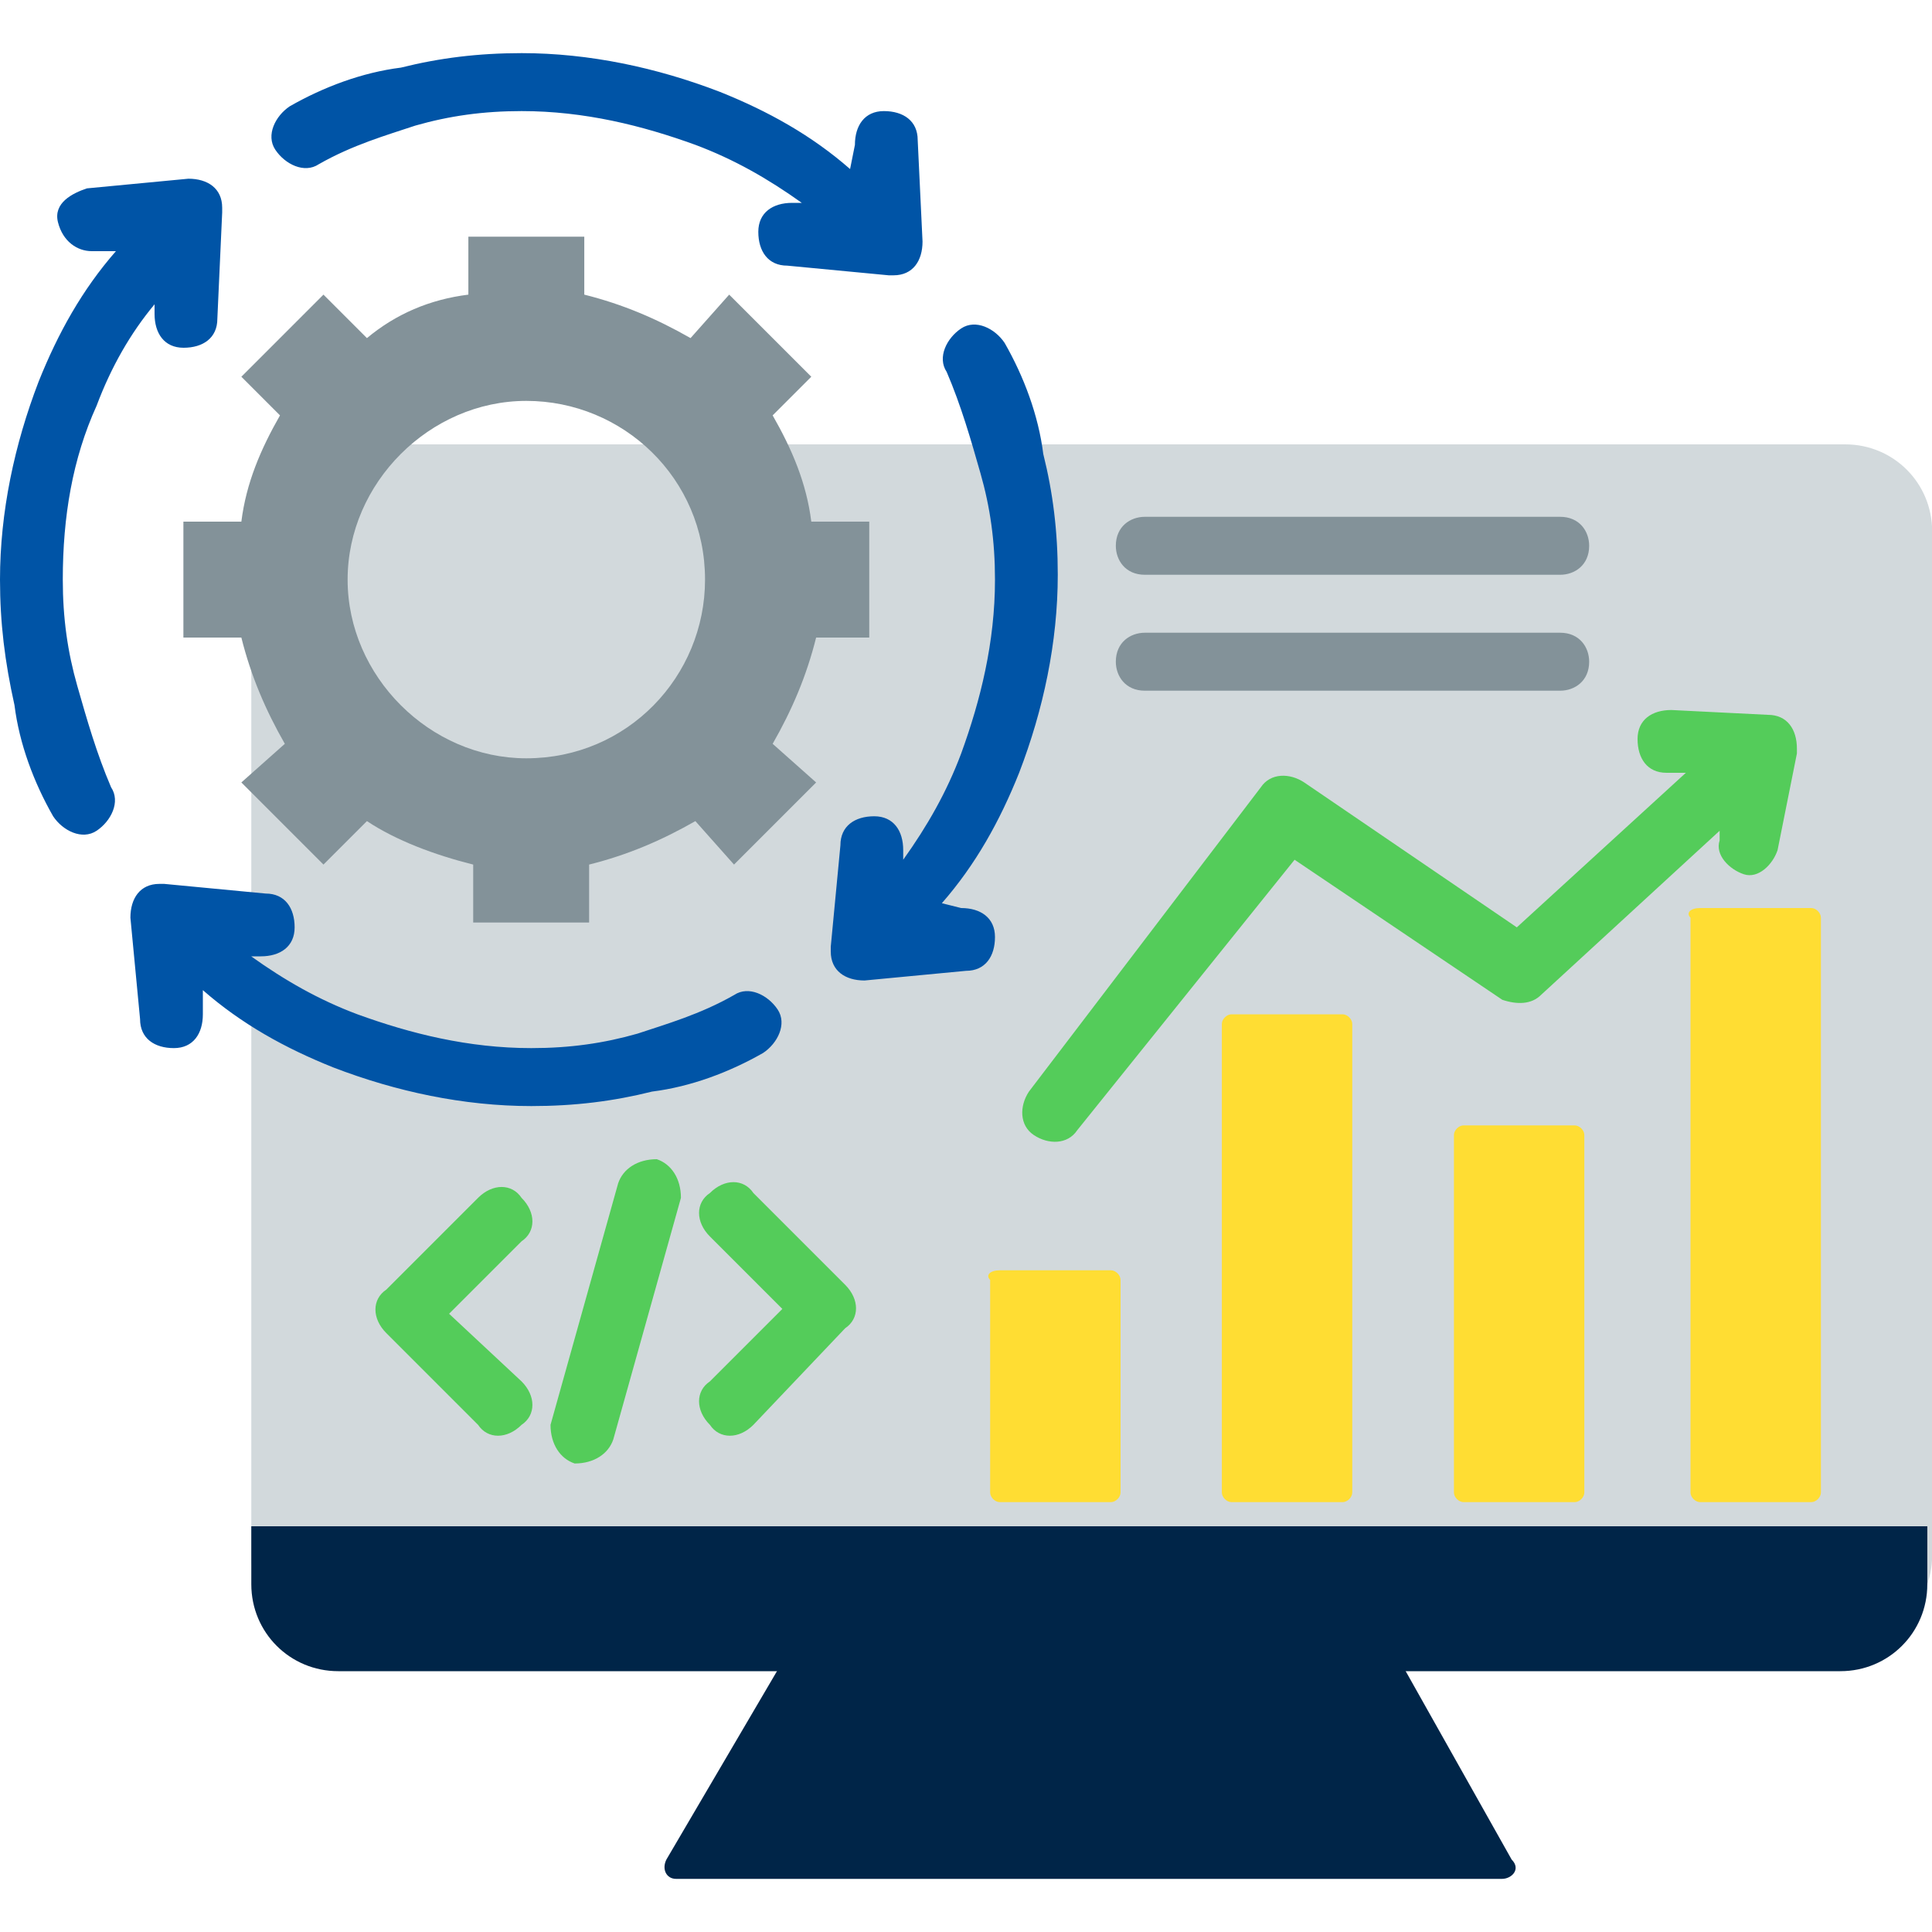 <svg width="40" height="40" viewBox="0 0 40 40" fill="none" xmlns="http://www.w3.org/2000/svg">
<g clip-path="url(#clip0_11903_51016)">
<path fill-rule="evenodd" clip-rule="evenodd" d="M28.597 33.7L16.497 33.9L13.797 38.5C13.697 38.7 13.797 38.9 13.997 38.9H31.097C31.297 38.9 31.497 38.7 31.297 38.5L28.597 33.7Z" fill="#002548"/>
<path fill-rule="evenodd" clip-rule="evenodd" d="M38.203 9.2C39.203 9.2 40.003 10 40.003 11V32.2C40.003 33.2 39.203 34 38.203 34H7.003C6.003 34 5.203 33.2 5.203 32.2V11C5.203 10 6.003 9.2 7.003 9.2H38.203Z" fill="#D2D9DC"/>
<path fill-rule="evenodd" clip-rule="evenodd" d="M40.003 31.6H5.203V32.8C5.203 33.8 6.003 34.6 7.003 34.6H38.103C39.103 34.6 39.903 33.8 39.903 32.8V31.6H40.003Z" fill="#002548"/>
<path fill-rule="evenodd" clip-rule="evenodd" d="M23.702 11.9C23.302 11.9 23.102 11.6 23.102 11.3C23.102 10.9 23.402 10.7 23.702 10.7H32.302C32.702 10.7 32.902 11 32.902 11.3C32.902 11.7 32.602 11.9 32.302 11.9H23.702ZM23.702 14.3C23.302 14.3 23.102 14 23.102 13.7C23.102 13.3 23.402 13.1 23.702 13.1H32.302C32.702 13.1 32.902 13.4 32.902 13.7C32.902 14.1 32.602 14.3 32.302 14.3H23.702Z" fill="#839299"/>
<path fill-rule="evenodd" clip-rule="evenodd" d="M10.798 28.6C11.098 28.9 11.098 29.3 10.798 29.5C10.498 29.8 10.098 29.8 9.898 29.5L7.998 27.6C7.698 27.3 7.698 26.9 7.998 26.7L9.898 24.8C10.198 24.5 10.598 24.5 10.798 24.8C11.098 25.1 11.098 25.5 10.798 25.7L9.298 27.2L10.798 28.6ZM12.698 29.8C12.598 30.1 12.298 30.3 11.898 30.3C11.598 30.2 11.398 29.9 11.398 29.5L12.798 24.5C12.898 24.2 13.198 24 13.598 24C13.898 24.1 14.098 24.4 14.098 24.8L12.698 29.8ZM15.598 29.5C15.298 29.8 14.898 29.8 14.698 29.5C14.398 29.2 14.398 28.8 14.698 28.6L16.198 27.1L14.698 25.6C14.398 25.3 14.398 24.9 14.698 24.7C14.998 24.4 15.398 24.4 15.598 24.7L17.498 26.6C17.798 26.9 17.798 27.3 17.498 27.5L15.598 29.5Z" fill="#54CC5A"/>
<path fill-rule="evenodd" clip-rule="evenodd" d="M15.2 20.6C15.5 20.4 15.9 20.6 16.1 20.9C16.3 21.2 16.1 21.6 15.8 21.8C15.1 22.2 14.3 22.5 13.5 22.6C12.7 22.8 11.9 22.9 11 22.9C9.6 22.9 8.2 22.6 6.9 22.1C5.9 21.7 5 21.2 4.2 20.5V21C4.2 21.4 4 21.7 3.6 21.7C3.2 21.7 2.9 21.5 2.9 21.1L2.7 19C2.7 18.6 2.9 18.3 3.3 18.3H3.4L5.5 18.5C5.9 18.5 6.1 18.8 6.1 19.2C6.1 19.6 5.8 19.8 5.4 19.8H5.2C5.9 20.3 6.6 20.7 7.4 21C8.5 21.4 9.7 21.7 11 21.7C11.8 21.7 12.5 21.6 13.2 21.4C13.8 21.2 14.5 21 15.2 20.6ZM19.9 18.8C20.3 18.8 20.6 19 20.6 19.4C20.6 19.8 20.4 20.1 20 20.1L17.9 20.3C17.5 20.3 17.2 20.1 17.2 19.7V19.6L17.4 17.5C17.4 17.1 17.7 16.9 18.1 16.9C18.5 16.9 18.7 17.2 18.7 17.6V17.8C19.2 17.1 19.6 16.4 19.9 15.6C20.3 14.5 20.6 13.3 20.6 12C20.6 11.2 20.5 10.5 20.3 9.8C20.1 9.1 19.9 8.4 19.6 7.7C19.4 7.4 19.6 7 19.9 6.8C20.2 6.6 20.6 6.8 20.8 7.1C21.2 7.8 21.5 8.6 21.6 9.4C21.8 10.2 21.9 11 21.9 11.9C21.9 13.3 21.6 14.7 21.1 16C20.7 17 20.2 17.9 19.5 18.7L19.9 18.8ZM17.7 3C17.7 2.6 17.9 2.3 18.3 2.3C18.7 2.3 19 2.5 19 2.9L19.1 5C19.1 5.4 18.9 5.7 18.5 5.7H18.4L16.3 5.5C15.9 5.5 15.7 5.2 15.7 4.8C15.7 4.4 16 4.2 16.4 4.2H16.6C15.9 3.7 15.2 3.3 14.4 3C13.3 2.6 12.1 2.3 10.8 2.3C10 2.3 9.3 2.4 8.6 2.6C8 2.8 7.3 3 6.6 3.4C6.3 3.6 5.9 3.4 5.7 3.1C5.5 2.8 5.7 2.4 6 2.2C6.7 1.8 7.5 1.5 8.3 1.4C9.1 1.2 9.9 1.1 10.8 1.1C12.2 1.1 13.6 1.4 14.9 1.9C15.9 2.3 16.8 2.8 17.6 3.5L17.7 3ZM1.9 5.2C1.6 5.2 1.3 5 1.2 4.6C1.1 4.2 1.5 4 1.8 3.9L3.9 3.7C4.3 3.7 4.6 3.9 4.6 4.3V4.4L4.5 6.6C4.5 7 4.2 7.2 3.8 7.2C3.4 7.2 3.2 6.9 3.2 6.5V6.3C2.7 6.9 2.3 7.6 2 8.4C1.5 9.5 1.3 10.7 1.3 12C1.3 12.8 1.4 13.5 1.6 14.2C1.8 14.9 2 15.6 2.3 16.3C2.5 16.6 2.3 17 2 17.2C1.7 17.4 1.3 17.2 1.1 16.9C0.7 16.2 0.4 15.4 0.3 14.6C0.1 13.7 0 12.9 0 12C0 10.6 0.3 9.2 0.8 7.9C1.2 6.9 1.7 6 2.4 5.2H1.9Z" fill="#0054A6"/>
<path fill-rule="evenodd" clip-rule="evenodd" d="M16.797 10.8C16.697 10 16.397 9.3 15.997 8.6L16.797 7.8L15.097 6.1L14.297 7C13.597 6.6 12.897 6.3 12.097 6.1V4.9H9.697V6.1C8.897 6.2 8.197 6.5 7.597 7L6.697 6.1L4.997 7.8L5.797 8.6C5.397 9.3 5.097 10 4.997 10.8H3.797V13.2H4.997C5.197 14 5.497 14.7 5.897 15.4L4.997 16.2L6.697 17.9L7.597 17C8.197 17.4 8.997 17.7 9.797 17.9V19.1H12.197V17.9C12.997 17.7 13.697 17.4 14.397 17L15.197 17.9L16.897 16.2L15.997 15.4C16.397 14.7 16.697 14 16.897 13.2H17.997V10.8H16.797ZM10.897 15.7C8.897 15.7 7.197 14 7.197 12C7.197 10 8.897 8.3 10.897 8.3C12.897 8.3 14.597 9.9 14.597 12C14.597 14 12.997 15.7 10.897 15.7Z" fill="#839299"/>
<path fill-rule="evenodd" clip-rule="evenodd" d="M20.7 26.3H23C23.1 26.3 23.2 26.4 23.2 26.5V30.9C23.2 31 23.1 31.1 23 31.1H20.7C20.6 31.1 20.5 31 20.5 30.9V26.5C20.4 26.4 20.5 26.3 20.7 26.3Z" fill="#FFDD33"/>
<path fill-rule="evenodd" clip-rule="evenodd" d="M25.497 21H27.797C27.897 21 27.997 21.1 27.997 21.2V30.9C27.997 31 27.897 31.1 27.797 31.1H25.497C25.397 31.1 25.297 31 25.297 30.9V21.2C25.297 21.1 25.397 21 25.497 21Z" fill="#FFDD33"/>
<path fill-rule="evenodd" clip-rule="evenodd" d="M30.302 23.3H32.602C32.702 23.3 32.802 23.4 32.802 23.5V30.9C32.802 31 32.702 31.1 32.602 31.1H30.302C30.202 31.1 30.102 31 30.102 30.9V23.5C30.102 23.4 30.202 23.3 30.302 23.3Z" fill="#FFDD33"/>
<path fill-rule="evenodd" clip-rule="evenodd" d="M35.2 18.8H37.5C37.6 18.8 37.7 18.9 37.7 19V30.9C37.7 31 37.6 31.1 37.5 31.1H35.2C35.1 31.1 35 31 35 30.9V19C34.9 18.9 35 18.8 35.2 18.8Z" fill="#FFDD33"/>
<path fill-rule="evenodd" clip-rule="evenodd" d="M22.303 23.4C22.104 23.7 21.703 23.7 21.404 23.5C21.104 23.3 21.104 22.9 21.303 22.6L26.104 16.3C26.303 16 26.703 16 27.003 16.2L31.404 19.2L34.904 16H34.504C34.103 16 33.904 15.7 33.904 15.3C33.904 14.9 34.203 14.7 34.603 14.7L36.603 14.8C37.003 14.8 37.203 15.1 37.203 15.5V15.6L36.803 17.6C36.703 17.9 36.403 18.2 36.103 18.1C35.803 18 35.503 17.7 35.603 17.4V17.2L31.904 20.6C31.703 20.8 31.404 20.8 31.104 20.7L26.803 17.8L22.303 23.4Z" fill="#54CC5A"/>
</g>
<defs>
<clipPath id="clip0_11903_51016">
<rect width="40" height="40" fill="white"/>
</clipPath>
</defs>
</svg>
